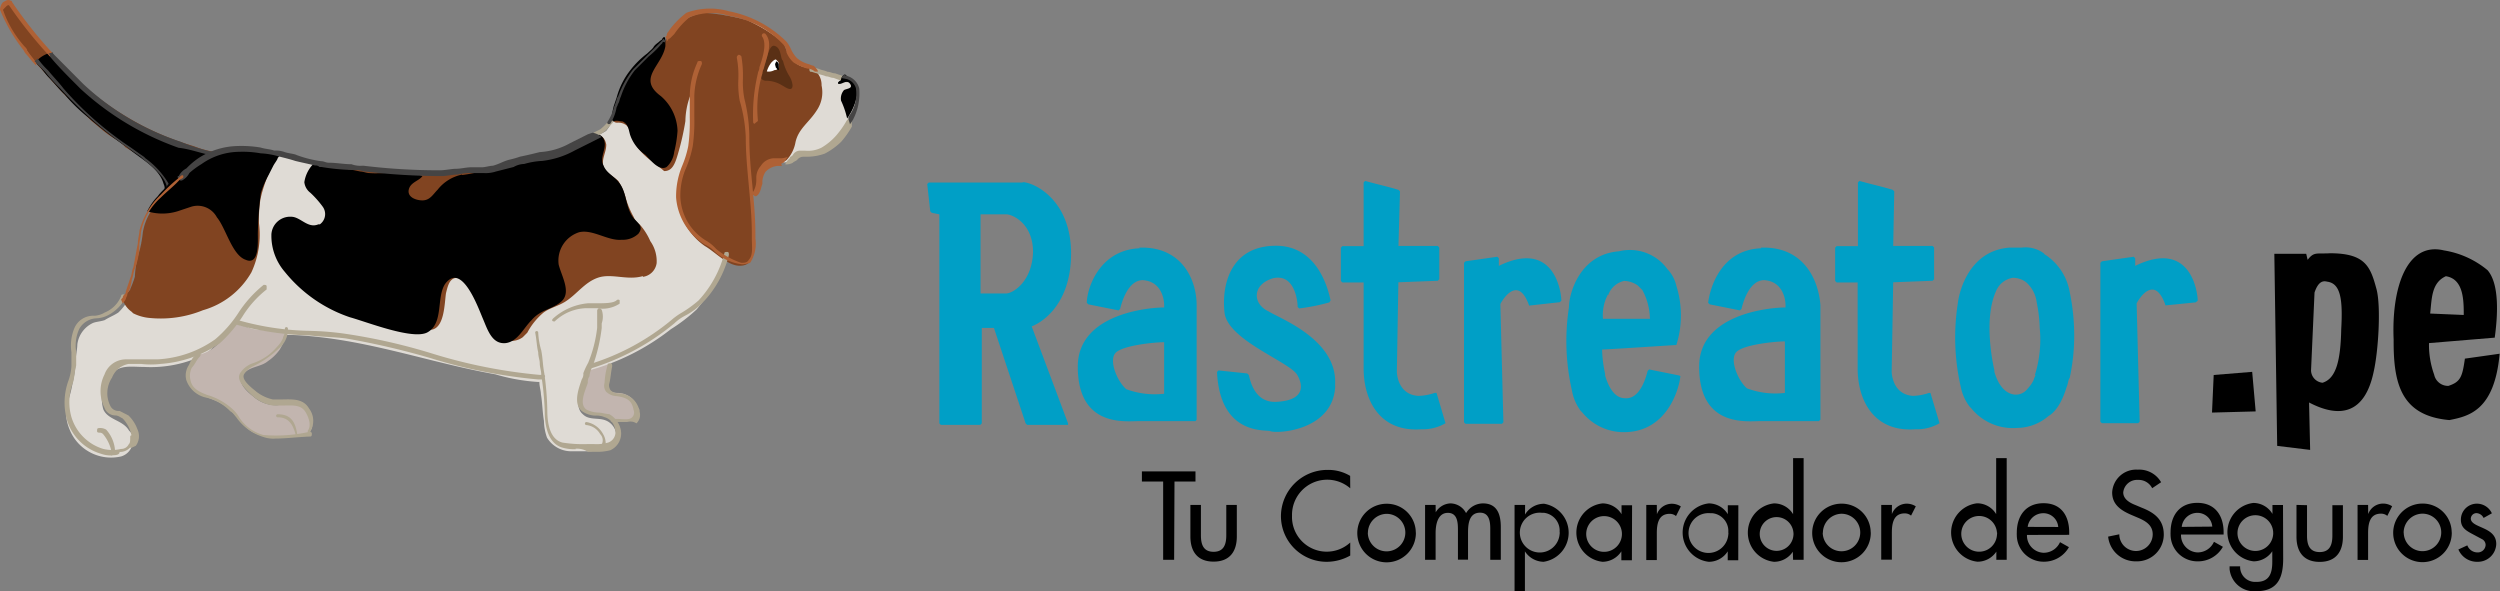 <svg xmlns="http://www.w3.org/2000/svg" viewBox="0 0 279.95 66.21"><rect x="0" y="0" width="279.95" height="66.21" fill="#808080" stroke="none"/><defs><style>.cls-1{fill:#009fc6;}.cls-2{fill:#c2b5af;}.cls-3{fill:#814421;}.cls-4{fill:#af6135;}.cls-5{fill:#454444;}.cls-6{fill:#dfdbd5;}.cls-7{fill:#5a3015;}.cls-8{fill:#fff;}.cls-9{fill:#b0a791;}</style></defs><g id="Layer_2" data-name="Layer 2"><g id="Layer_1-2" data-name="Layer 1"><path class="cls-1" d="M228.92,28.41a3.43,3.43,0,0,0-2.55-.68H225c-4.41.34-5.6,4.75-5.77,6.28a24.83,24.83,0,0,0,.34,9.33,5.35,5.35,0,0,0,1,2.21l.17.17a6,6,0,0,0,5.12,2.2,5.45,5.45,0,0,0,3.56-1.36s1.19-.51,2-3.22c.17-.34.17-.85.34-1a22.29,22.29,0,0,0,.51-4.75,24,24,0,0,0-.51-4.92,6.27,6.27,0,0,0-2.88-4.24Zm-1,13.58c0,.17-.17.34-.17.51a3.61,3.61,0,0,1-.68,1,1.64,1.64,0,0,1-1.53.68c-1.19-.17-1.87-1.36-2.21-2.55v-.17S222,36,223.5,32.64a2.46,2.46,0,0,1,1.87-1.53,2.41,2.41,0,0,1,1.53.51,3.57,3.57,0,0,1,1.17,2.24,16.41,16.41,0,0,1,.34,2.88,13.26,13.26,0,0,1-.54,5.24Zm-78.4,1.19c-.17,5.09-6.62,5.43-7.3,5.09-.51-.17-5.6.51-5.94-6.62l.17-.17,3.22.34.17.17c.17.68.68,3.22,3.22,3,2.72-.17,3.05-1.53,2.21-3s-7.81-3.9-8.15-7,.68-7.47,5.77-7.47c4.92,0,5.94,5.43,6.11,6.11l-.13.23a23.12,23.12,0,0,1-3.39.68l-.17-.17c0-.68-.34-3.73-2.72-3.22-2.38.68-2.38,2.88-.51,3.73,1.31.83,7.79,3.2,7.42,8.29Zm-35-22.74H104l-.17.17.34,3.05.17.17.85.17V47.41l.17.17h4.41l.17-.17V36.72h1.36l3.55,10.69.17.17h4.58v-.17l-4.07-10.86c1.7-.68,4.41-3,4.41-8.15,0-6.1-4.23-8-5.42-8Zm-1.84,12.42H109.8V24h2.88c.68,0,3,1,3,4.24C115.56,31.63,113.36,32.86,112.68,32.86Zm58.55,1.36c-1.19-3.39-2.88-.85-3.22-.17l.34,13.24-.17.17h-4.07l-.17-.17V29.43l.17-.17,3.56-.51.17.17v.85c6.28-3.05,7,3.05,7,3.9l-.17.17Zm17,8-.17-.17-3.39-.68-.17.17c-.17.68-.85,3.22-2.55,3.05-1.19,0-1.87-1.36-2.21-2.55v-.18a14.56,14.56,0,0,1-.34-2.72c.51,0,8.32-.51,8.32-.51a11,11,0,0,0,0-6.62,4,4,0,0,0-1-1.87,5.18,5.18,0,0,0-5.43-2c-4.41.34-5.6,4.75-5.6,6.28a24.83,24.83,0,0,0,.34,9.33A5.35,5.35,0,0,0,177,46l.17.17a6,6,0,0,0,5.09,2.21c4.38-.25,5.73-4.66,5.9-6.19Zm-8.15-9.16a2.44,2.44,0,0,1,1.79-1.6,2.72,2.72,0,0,1,1.53.51l.51.51a7,7,0,0,1,.85,3.22H179.5a4.9,4.9,0,0,1,.55-2.71ZM127.64,27.8c-4.58.17-5.94,4.58-5.94,6.11l.17.17,3.39.68.17-.17c.17-.68.85-3.22,2.55-3.22,2.38.17,2.38,2.72,2.38,2.72v.34c-1.7,0-9.67.68-9.67,6.62,0,6.79,5.26,6.11,6.79,6.11h6.39L134,47V34.18c0-2.89-1.68-6.62-6.43-6.45Zm2.72,16.29a9.14,9.14,0,0,1-4.24-.51c-1-.85-2-3.22-1.19-4.07s4.41-1.19,5.43-1.19ZM197.22,27.8c-4.58.17-5.77,4.58-5.94,6.11l.17.17,3.39.68.17-.17c.17-.68.85-3.22,2.55-3.22,2.38.17,2.38,2.72,2.38,2.72v.34c-1.7,0-9.67.68-9.67,6.62,0,6.79,5.26,6.11,6.79,6.11h6.62l.17-.17V34.18c-.21-2.89-1.91-6.62-6.66-6.45ZM199.87,44a9.14,9.14,0,0,1-4.24-.51c-1-.85-2-3.22-1.19-4.07s4.41-1.19,5.43-1.19Zm-38,3.39a5,5,0,0,1-2.72.68c-4.75.34-6.45-3.39-6.45-6.79V31.63h-2.38l-.17-.17V27.73l.17-.17h2.38V20.43l.17-.17c1.19.34,2.72.68,3.73,1l.17.17-.17,6.11H161l.17.17v3.56l-.17.17-4.41.17-.17,10s0,2.55,2.38,2.72a5.94,5.94,0,0,0,1.87-.34h.19Zm55.32,0a5,5,0,0,1-2.72.68c-4.75.34-6.45-3.39-6.45-6.79V31.63h-2.35l-.17-.17V27.73l.17-.17h2.38V20.43l.17-.17c1.19.34,2.72.68,3.73,1l.17.17L212,27.54h4.41l.17.17v3.56l-.17.17-4.41.17-.17,10s0,2.55,2.38,2.72A5.94,5.94,0,0,0,216,44h.17Zm25.29-13.24c-1.19-3.39-2.88-.85-3.22-.17l.34,13.24-.17.17h-4.06l-.17-.17V29.43l.17-.17,3.56-.51.17.17v.85c6.28-3.05,7,3.05,7,3.9l-.23.19-3.39.34Z"/><path class="cls-2" d="M71.1,45a2.36,2.36,0,0,0-1.87-1c-.85,0-1.36-.34-1.19-1.36a19.39,19.39,0,0,1,.51-2.38,1.32,1.32,0,0,0-.85.34,8.08,8.08,0,0,1-1.53.51c-.17.34-.17.51-.34.85-.34,1-1.53,3-.34,4.07.68.51,1.87.34,2.55.68.34.17.51.34.85.51h1.19a1.44,1.44,0,0,0,1-.51.92.92,0,0,0,.51-.85A3.48,3.48,0,0,1,71.1,45Z"/><path class="cls-3" d="M18.87,20.94l.51-.51a12.91,12.91,0,0,1,2.88-2.38l2-1a10.8,10.8,0,0,1-2.55-.68,32.12,32.12,0,0,1-5.6-2.21A34.42,34.42,0,0,1,5.77,6C4.41,4.65,3.39,3,2,1.43L1.7,1.09A.63.63,0,0,1,1.53.58C1.36.41,1,.58.68.58,0,.92.51,1.77.68,2.28a12.27,12.27,0,0,0,1.19,2c.51.68,1,1.19,1.36,1.7A9.24,9.24,0,0,0,4.42,7.51c.68.68,1.19,1.36,2,2.21a25.61,25.61,0,0,0,2.21,2.21l1.53,1.53,1.19,1a10.58,10.58,0,0,0,1.7,1.19,4.51,4.51,0,0,1,1,.85C15.78,17.55,18.66,18.86,18.87,20.94Z"/><path d="M18.32,20.6a1.1,1.1,0,0,1,0,1l1-1a12.91,12.91,0,0,1,2.88-2.38,6.5,6.5,0,0,1,2.21-1h-.17c-.51-.17-1-.17-1.53-.34a33.67,33.67,0,0,1-5.77-2,13.83,13.83,0,0,1-2.72-1.36,31.72,31.72,0,0,1-7.3-6.11,3.49,3.49,0,0,1-.68-.85c-.17-.17-.34-.68-.51-.68a3.48,3.48,0,0,0-1.7,1c0,.17.17.34.34.51.34.34.68.85,1,1.19.68.68,1.19,1.36,1.87,2a18.18,18.18,0,0,0,2.63,2.56,43.75,43.75,0,0,0,4.41,3.39C15.61,17.72,17.82,18.74,18.32,20.6Z"/><path class="cls-4" d="M4.07,7.37c-.51-.51-.85-1-1.19-1.36-.17-.17-.17-.34-.34-.51A18.8,18.8,0,0,1,0,1.09,1.34,1.34,0,0,1,.34.24C.68.07.85-.1,1.19.07a.18.18,0,0,1,.17.17h0A48.14,48.14,0,0,0,5.94,6v.34H5.6A48.22,48.22,0,0,1,1,.58C.84.58.84.58.67.75l-.34.34A12.18,12.18,0,0,0,2.71,5.16c.17.17.34.34.34.51.34.51.68.85,1,1.36v.34Z"/><path class="cls-5" d="M19,20.77a9.46,9.46,0,0,0-2.72-3.05l-.17-.17c-.51-.34-1.19-.85-1.7-1.19a37.35,37.35,0,0,1-7.3-6.45c-.51-.68-1.19-1.36-1.7-2A9.06,9.06,0,0,1,4.22,6.55l-.35.31L5.06,8.05a17.7,17.7,0,0,0,1.7,1.87,44.32,44.32,0,0,0,7.3,6.45c.51.34,1.19.85,1.7,1.19l.17.17c1,.85,2.38,1.87,2.72,3.05C18.66,21.28,18.87,20.94,19,20.77Zm4.75-3.39a2.16,2.16,0,0,1,1-.17,23.41,23.41,0,0,1-4.56-1.35A29.41,29.41,0,0,1,9.33,9.41L5.94,6V5.86L5.43,6l.17.17v.17C6.6,7.56,8,8.92,9,9.93a31.89,31.89,0,0,0,11,6.62C21.38,16.7,22.57,17.21,23.75,17.38Z"/><path class="cls-6" d="M95.71,9.57A4,4,0,0,0,93,8.38a7,7,0,0,1-1.7-.68,9.44,9.44,0,0,1-2-.68c-1.19-.68-1.36-1.87-2.21-2.72a7.57,7.57,0,0,0-3.56-2,14.38,14.38,0,0,0-4.65-.7,6.08,6.08,0,0,0-3.56,1.87,18.27,18.27,0,0,1-1.7,2.21c-.51.68-1.36,1-1.87,1.7l-.85,1.36a34.92,34.92,0,0,0-2.21,4.41,4.42,4.42,0,0,1-.81,1.51,5.82,5.82,0,0,1-1.53.68,42.87,42.87,0,0,0-4.75,2.72c-2.88,1.53-7.3,1-10.52,1.36a92.4,92.4,0,0,1-11.88-.34c-.68-.17-1.36-.17-2-.34s-1.36-.17-2.21-.34a21.75,21.75,0,0,1-3-1,12.82,12.82,0,0,0-2.55-.17c-1,0-1.87-.34-2.72-.34a10.14,10.14,0,0,0-3.22,1A13,13,0,0,0,18,22.47a14.25,14.25,0,0,0-2.38,6.28A20,20,0,0,1,15,31.8,6,6,0,0,1,13.25,35c-.51.34-1,.51-1.53.85-.51.17-1,.17-1.36.34a3.07,3.07,0,0,0-1.7,2.38c0,.51-.17,1.19-.17,1.7a13,13,0,0,1-.35,2.57,14.11,14.11,0,0,1-.68,2.55,4.87,4.87,0,0,0,.34,2.72,5,5,0,0,0,5.77,3,1.82,1.82,0,0,0,1.22-2.28l0-.1c0-.17-.17-.34-.34-.51-.68-1.19-2.38-1.19-2.88-2.38a4.38,4.38,0,0,1,.51-3.56c1.19-1.53,2.38-1.19,4.07-1.19a13.58,13.58,0,0,0,6.75-1.38c1.19-.68,2.38-3.05,3.73-3.22a2.93,2.93,0,0,1,1.7.51,18.15,18.15,0,0,0,4.41.51c8,.34,15.1,3.05,22.74,4.41a21.34,21.34,0,0,0,4.75.85h.17c0,.51.17,1,.17,1.36.17,1,.17,2,.34,3a5.94,5.94,0,0,0,.34,1.87,3.16,3.16,0,0,0,2.55,1.53h1.7a7.8,7.8,0,0,0,1.87-.17,1.54,1.54,0,0,0,1.36-.68A1.43,1.43,0,0,0,69,48.61a1.88,1.88,0,0,0-1.17-1.53c-.85-.34-1.87,0-2.55-.68-1.19-1,0-3,.34-4.07.17-.34.17-.51.34-.85a25.86,25.86,0,0,0,9.17-4.62,18.66,18.66,0,0,0,2.88-2.21,15.74,15.74,0,0,0,3.39-7,15.79,15.79,0,0,1,1.7-4.75c.34-.34.85-.68,1-1,.51-.85,0-1.7.51-2.55a2.87,2.87,0,0,1,1.7-1c.51,0,1.19-.17,1.7-.17.51-.17.85-.68,1.36-.85a6.51,6.51,0,0,1,1.87,0,2.72,2.72,0,0,0,1.87-.85,2.93,2.93,0,0,0,.68-.85c.17-.34.51-.68.85-1.19s.51-1,.85-1.53c.51-1.53.68-2.72.17-3.39Z"/><path class="cls-3" d="M92,9.57A2.13,2.13,0,0,0,91,7.7c-.34,0-.51-.17-.85-.17a2.46,2.46,0,0,1-1.53-1,5.43,5.43,0,0,1-.85-1.7,16.88,16.88,0,0,0-4.07-2.55,22.73,22.73,0,0,0-4.92-.85,6,6,0,0,0-3.22,1.7c-.68.68-1,1.53-1.7,2.21a26.07,26.07,0,0,0-2.21,2,20.49,20.49,0,0,0-1.53,2.55,23.8,23.8,0,0,0-1.36,3c-.17.34-.17.85.34.85a1.48,1.48,0,0,1,.85.17c.68.34.51,1,.85,1.53a6.15,6.15,0,0,0,2.38,2.72c.34.34.85.68,1.19,1,.85,0,1.19-.68,1.53-1.87a29.62,29.62,0,0,0,.85-3.73,8.47,8.47,0,0,1,.85-3.56c.34.17.17,1.36.17,1.7,0,1-.17,2-.17,3.05a9.89,9.89,0,0,1-1,4.41,5.06,5.06,0,0,0-.34,1.53c.34.17.68.51,1,.68a53.79,53.79,0,0,0,5.6,2.88A16.45,16.45,0,0,1,84.17,22a.86.86,0,0,0,.34-.68,5.07,5.07,0,0,0,.51-1.7,1.44,1.44,0,0,1,1.19-1.36c.68-.17,1.19.17,1.87-.34a3.89,3.89,0,0,0,1-2c.34-1.53,1.53-2.21,2.38-3.56A3.6,3.6,0,0,0,92,9.57ZM72,31a1.8,1.8,0,0,0,1.53-1.53A3.88,3.88,0,0,0,72.82,27a7.07,7.07,0,0,0-1.19-1.87,1.73,1.73,0,0,1-.68-.85,10.36,10.36,0,0,1-.85-2,7.35,7.35,0,0,0-.85-2c-.51-.51-1.53-1-1.7-1.7-.17-.85.34-1.53.34-2.38-.34-1.87-2.21-.85-3.22-.17a12.87,12.87,0,0,1-5.45,1.79c-1.7.17-3.22,1-4.75,1.19a50.36,50.36,0,0,1-12.39,0c-1.21-.19-2.37-.19-3.56-.31S35,18.23,35,19.93c0,1.19,1,1.87,1.53,2.72a2,2,0,0,1,.17,1.7c-.34.68-1,1.19-1.36,1.87a8.2,8.2,0,0,0-.68,1.87,3.92,3.92,0,0,0,1.19,3.73,23.38,23.38,0,0,0,7.81,4.24,11.34,11.34,0,0,0,4.75.85c1.36-.34,1.36-2.88,1.53-4.07.17-.68.34-1.53,1-1.7a1.68,1.68,0,0,1,2,1.19c1,1.7,1.53,3.56,2.72,5.09a2.11,2.11,0,0,0,2.88.34l.51-.51A7.5,7.5,0,0,1,60.87,35c.68-.51,1.53-.68,2.38-1.19,1.36-.85,2.21-2.21,3.73-2.72s3.27.34,5-.17ZM31.05,17.55a11.87,11.87,0,0,0-4.24-.85,7.88,7.88,0,0,0-2.88.51,12.4,12.4,0,0,0-4.58,3.73,29.23,29.23,0,0,0-2.21,2.38A6.34,6.34,0,0,0,16,26a13.88,13.88,0,0,1-.51,2.55A11.29,11.29,0,0,0,15.1,31a11.14,11.14,0,0,1-.51,1.36c0,.17-.17.17-.17.34h-.17l-.51.85a2.68,2.68,0,0,0,1,1.36l.17.17a5.07,5.07,0,0,0,1.7.51,12.5,12.5,0,0,0,6.11-.85,9.14,9.14,0,0,0,5.43-4.24A10,10,0,0,0,29,25a14.57,14.57,0,0,1,.17-2.72A16.37,16.37,0,0,1,31.05,17.55Z"/><path class="cls-3" d="M82.64,6.52A44.43,44.43,0,0,1,83,11.27a16.85,16.85,0,0,1,.51,4.24c.17,3.56.68,7.13.85,10.86,0,1.36.34,3.39-1.53,3.39-1.36,0-2.72-1.53-3.9-2.21a7.06,7.06,0,0,1-3-5.08c-.17-2,1.19-3.73,1.36-5.77.34-1.87,0-3.73.17-5.6a9.24,9.24,0,0,1,.85-3.73"/><path d="M22.74,17.55a11.28,11.28,0,0,0-3.87,3.05c-.34.51-.85.85-1.19,1.36a6.13,6.13,0,0,0-1.19,1.7,5.76,5.76,0,0,0,3.39,0l1.53-.51a2.44,2.44,0,0,1,2.88,1.19c1,1.19,1.7,4.24,3.22,4.75,1.53.68,1.36-2,1.36-2.88a41.32,41.32,0,0,1,.34-4.58,10.64,10.64,0,0,1,.85-2l.51-1c.17-.34.34-.51.51-.85,0-.17.34-.34.34-.51s-.34-.17-.51-.17a13.79,13.79,0,0,0-6.48-.24c-.51.17-1.19.34-1.7.51C22.87,17.55,22.74,17.55,22.74,17.55Zm29,2A4.69,4.69,0,0,0,49,21.25c-.51.51-.85,1.19-1.7,1.19-.68,0-1.7-.34-1.53-1.19s1.19-1,1.53-1.53c-1.7-.85-4.07-.17-5.94-.34-.34,0-.68-.17-1-.17-1.53-.34-3.05-.51-4.58-.85a.75.75,0,0,0-.85.17,3.73,3.73,0,0,0-.85,1.87,1.72,1.72,0,0,0,.68,1.19,11,11,0,0,1,1.36,1.53,1.41,1.41,0,0,1-.3,2l0,0h-.17c-1.19.51-2-.85-3.05-.85a2.1,2.1,0,0,0-2.21,2h0v.17a6.18,6.18,0,0,0,1.5,4,15.89,15.89,0,0,0,7.3,5.09c1.87.51,7,2.55,8.65,1.7,1.87-1,1-3.9,2-5.43,1.87-2.55,3.73,2.72,4.24,3.9s1,2.88,2.55,2.72c1.36-.17,2-1.7,2.88-2.55,1-1.19,2.21-1.19,3.22-2,1.36-1,.17-2.88-.17-4.24A3.33,3.33,0,0,1,64.87,26c1.53-.34,3.22,1,4.75.85a2.54,2.54,0,0,0,1.87-.68c.51-.68.17-1-.34-1.53-1.19-1.19-.85-3.05-1.87-4.24-.51-.68-1.36-1-1.7-1.87-.51-1,.51-2,0-3a.92.92,0,0,0-.85-.51c-.34-.17-.68.17-.85.34a1.32,1.32,0,0,1-.85.34c-.51.17-1,.68-1.53.85-.17.17-.34.17-.51.34a6.89,6.89,0,0,1-3.22.68c-2,.17-3.73,1.53-5.6,1.53a15.29,15.29,0,0,1-2.42.5ZM74,10.76c-2.72-2,.17-3.39.51-5.6V4.65c0-.17,0-.51-.17-.51l-.17.17c0,.17-.17.17-.34.34s-.51.34-.68.68L73,5.5,72.46,6a9.93,9.93,0,0,0-1.87,1.85,8.51,8.51,0,0,0-1.53,3.05l-.34,1a8,8,0,0,0-.17.85c0,.34-.17.51-.34.85h.51c.34-.17.68,0,1,0,.68.34.68,1,.85,1.53a4.39,4.39,0,0,0,1.7,2.21c.51.51,1.53,1.87,2.38,1.36A2.73,2.73,0,0,0,75.5,17a13.37,13.37,0,0,0,.37-2.35A5.35,5.35,0,0,0,74,10.76Z"/><path class="cls-7" d="M87.73,7a.61.61,0,0,0-.17-.34c-.17-.51-.17-1.36-.85-1.53s-1,2.21-1.19,2.55c-.17.51-.68,1.19.17,1.36a3.42,3.42,0,0,1,1.87.51c.34.17,1.19.85,1.19,0a2.38,2.38,0,0,0-.34-1A5.8,5.8,0,0,1,87.73,7Z"/><path class="cls-8" d="M85.87,8a3,3,0,0,1,.51-1c.17-.17.34-.34.51-.34.17.17.34.34.34.51s0,.68-.51.68A1.27,1.27,0,0,1,85.87,8Z"/><path d="M86.87,7.54c0-.17-.17-.34,0-.51,0-.34.34,0,.34.17v.66C87.05,7.86,87.05,7.71,86.87,7.54Z"/><path class="cls-9" d="M95.2,13.47,95,13.3l-.17.17a10.15,10.15,0,0,1-1.19,1.7A6.79,6.79,0,0,1,92,16.53a3.37,3.37,0,0,1-1.87.34h-.51a.92.92,0,0,0-.85.51c-.17.17-.34.17-.34.34a2.29,2.29,0,0,0-.51.68,1.48,1.48,0,0,0,.85-.17c.17-.17.34-.17.51-.34a.86.86,0,0,1,.68-.34h.51a5.94,5.94,0,0,0,1.87-.34,7.56,7.56,0,0,0,1.87-1.35,10.15,10.15,0,0,0,1.19-1.7C95.37,13.64,95.37,13.47,95.2,13.47Zm-.33-4.24a13.72,13.72,0,0,1-1.53-.51c-.34,0-.51-.17-.85-.17-.34-.17-.68-.17-1-.34-.17,0-.51-.17-.68-.17s-.17-.17-.17-.34.17-.17.34-.17l.68.17c.34.17.68.17,1,.34.34,0,.51.17.85.17L95,8.72c.17,0,.17.17.17.34A.61.61,0,0,0,94.87,9.23Z"/><path class="cls-2" d="M27.15,42c-.68.85.68,2,1.19,2.38a3.84,3.84,0,0,0,2.72,1c1.19-.17,2.55-.34,3.39.68a2.86,2.86,0,0,1,.51,1.7,1,1,0,0,1-1,.85l-2,.34a6.5,6.5,0,0,1-3.56-.51c-1.36-.68-2-2.38-3.56-3.22-1.36-.85-3.9-1-3.9-3.22a2.72,2.72,0,0,1,.85-1.87c.17-.17.17-.34.34-.34a.64.64,0,0,1,.51-.17,4.32,4.32,0,0,0,2-1.36,21.63,21.63,0,0,1,1.7-2l1.19.34a5.06,5.06,0,0,0,1.53.34l1.81.14c.34,0,.68.17,1,.17,0,0-.17.85-.17,1,0,.34-.17.51-.34.85A5.17,5.17,0,0,1,30,40.44C29.18,41.14,27.87,41,27.15,42Z"/><path class="cls-9" d="M69.87,47.25H68.56a.18.18,0,0,1-.17-.17l.17-.17h.51c.68,0,1.36.17,1.7-.17a.75.75,0,0,0,.17-.85c-.17-1-.68-1.36-1.87-1.53a1.8,1.8,0,0,1-1.2-.5,1.12,1.12,0,0,1-.17-1,8.46,8.46,0,0,1,.34-2c0-.17.17-.17.34-.17s.17.17.17.34c-.17.85-.17,1.36-.34,2a1,1,0,0,0,.17.68,1.32,1.32,0,0,0,.85.34,2.4,2.4,0,0,1,2.38,2,1.32,1.32,0,0,1-.34,1.36C70.76,47.08,70.42,47.25,69.87,47.25ZM66.18,15.51c-.17,0-.17,0-.17-.17s0-.17.17-.34a.61.61,0,0,0,.34-.17l.68-.34a5.91,5.91,0,0,0,1-1c0-.17.17-.17.34,0,.17,0,.17.17,0,.34-.34.34-.68.85-1,1a1.32,1.32,0,0,1-.85.34C66.69,15.51,66.52,15.51,66.18,15.51ZM66,41.3c-.17,0-.17,0-.17-.17s0-.17.17-.34a26.52,26.52,0,0,0,9.16-4.93A7.59,7.59,0,0,1,76.36,35a13.13,13.13,0,0,0,1.87-1.36,12.31,12.31,0,0,0,2.88-5.26c0-.17.17-.17.34-.17s.17.17.17.34A11.63,11.63,0,0,1,78.57,34a7.35,7.35,0,0,1-1.87,1.36,5.05,5.05,0,0,0-1.19.85A27.11,27.11,0,0,1,66,41.31Z"/><path class="cls-9" d="M64.48,50.3A4.65,4.65,0,0,1,63,50.13c-1.87-.51-2-3.05-2-4.07A32.69,32.69,0,0,0,60.61,42c0-.51-.17-.85-.17-1.36,0-.34-.17-.68-.17-1.19-.17-.68-.17-1.36-.34-2.21a.17.17,0,0,1,.34,0,8.46,8.46,0,0,0,.34,2c.17.85.17,1.7.34,2.55A33.35,33.35,0,0,1,61.29,46c0,1.53.34,3.22,1.7,3.56a14.57,14.57,0,0,0,2.72.17h.85a4.65,4.65,0,0,0,1.53-.17,1.21,1.21,0,0,0,.78-1.49,1.64,1.64,0,0,0-1.19-1.36,2.16,2.16,0,0,0-1-.17,2.72,2.72,0,0,1-1.53-.51c-1-.85-.34-2.55,0-3.56a1,1,0,0,0,.17-.68,8.44,8.44,0,0,1,.55-1.18,14.63,14.63,0,0,0,1-3.9V34.86c0-.17,0-.17.17-.34.17,0,.17,0,.34.17a2.36,2.36,0,0,1,0,1.53v.51a19.24,19.24,0,0,1-1,4.24A3.13,3.13,0,0,0,66,42.16a1,1,0,0,0-.17.7c-.34,1-1,2.38-.17,3a3.22,3.22,0,0,0,1.36.34c.34,0,.85.17,1.19.17a2.61,2.61,0,0,1,1.32,1.84,2.06,2.06,0,0,1-1.19,2.21,5.75,5.75,0,0,1-1.7.17h-.81a2.26,2.26,0,0,0-1.39-.34Z"/><path class="cls-4" d="M83.15,29.6a5.25,5.25,0,0,1-3.22-1.53,3.61,3.61,0,0,0-1-.68,6.8,6.8,0,0,1-3.22-5.26,8.88,8.88,0,0,1,.68-3.56,11.3,11.3,0,0,0,.68-2.21,20.38,20.38,0,0,0,.17-3.22V10.76A9.24,9.24,0,0,1,78.09,7c0-.17.17-.17.34-.17s.17.17.17.34a9.16,9.16,0,0,0-.85,3.56v2.38a20.38,20.38,0,0,1-.17,3.22,12.3,12.3,0,0,1-.71,2.38,7.6,7.6,0,0,0-.68,3.39,6,6,0,0,0,3,4.92,4.51,4.51,0,0,1,1,.85A8.71,8.71,0,0,0,83,29.43c.34,0,.68,0,.85-.34.51-.51.34-1.53.34-2.38V26.2c0-1.87-.17-3.56-.34-5.43s-.34-3.56-.34-5.43a17,17,0,0,0-.68-4.07,10.81,10.81,0,0,1-.15-2.41,10.52,10.52,0,0,0-.17-2.38c0-.17,0-.17.17-.34.17,0,.17,0,.34.17a12.82,12.82,0,0,1,.17,2.55,9.65,9.65,0,0,0,.17,2.21,18.11,18.11,0,0,1,.55,4.27c0,1.87.17,3.73.34,5.43.17,1.87.34,3.56.34,5.43v.51A3.92,3.92,0,0,1,84,29.43a3.42,3.42,0,0,1-.89.17Z"/><path class="cls-9" d="M67.54,50.13c-.17,0-.34-.17-.17-.34a1,1,0,0,0-.17-1.19,2,2,0,0,0-1.53-1,.17.17,0,0,1,0-.34,2.62,2.62,0,0,1,1.87,1.36,2,2,0,0,1,.17,1.7C67.71,50.13,67.71,50.13,67.54,50.13ZM62.11,36c-.34,0-.34-.17-.17-.34a6.75,6.75,0,0,1,3.9-1.7h1c.85,0,1.87,0,2.21-.34a.25.25,0,0,1,.34,0h0V34a3.48,3.48,0,0,1-2.55.51h-1A5.28,5.28,0,0,0,62.11,36ZM34.62,48.6a.51.51,0,0,1-.17-.34c.51-.68,0-1.7-.17-2-.51-1-1.53-.85-2.55-.85H30.54a4.53,4.53,0,0,1-2.38-1.19c-.68-.68-1.87-1.7-1.19-2.55a2.68,2.68,0,0,1,1.36-1,6,6,0,0,0,2.72-1.87,2.81,2.81,0,0,0,.85-2,.17.17,0,1,1,.34,0,2.73,2.73,0,0,1-1,2.21,11.26,11.26,0,0,1-2.88,2,2.49,2.49,0,0,0-1,.85c-.34.51.34,1.19,1.19,1.87a4.56,4.56,0,0,0,2,1h1c1,0,2.38-.17,3.05,1a2.3,2.3,0,0,1,.17,2.55C34.79,48.6,34.79,48.6,34.62,48.6Z"/><path class="cls-9" d="M30.87,49.11a3.31,3.31,0,0,1-1.36-.17,5.71,5.71,0,0,1-3.05-2.21c-.17-.17-.34-.51-.68-.68a5.37,5.37,0,0,0-2.72-1.53,3,3,0,0,1-2.21-2,2.1,2.1,0,0,1,.34-1.7A3,3,0,0,1,22,39.63c0-.17.17-.17.34,0,.17,0,.17.17,0,.34-.34.34-.51.85-.85,1.19a2,2,0,0,0-.17,1.36c.17,1,1,1.36,1.87,1.7a7.17,7.17,0,0,1,2.9,1.64,3.69,3.69,0,0,1,.68.85,4.69,4.69,0,0,0,2.72,2,17.08,17.08,0,0,0,5.09-.34c.17,0,.34,0,.34.17s0,.34-.17.34C33.26,48.94,32.07,49.11,30.87,49.11ZM12.55,51c-.17,0-.17-.17,0,0a4.44,4.44,0,0,0-1-2.38.51.51,0,0,0-.34-.17c-.17,0-.34,0-.34-.17s0-.34.17-.34a1.33,1.33,0,0,1,.85.17,3.89,3.89,0,0,1,1,2.72A.61.61,0,0,0,12.55,51Z"/><path class="cls-9" d="M33.26,48.77c-.17,0-.17,0-.17-.17-.34-1.19-.85-1.87-2-1.87a.17.17,0,0,1,0-.34c1.36,0,2,.68,2.21,2.38C33.43,48.6,33.43,48.77,33.26,48.77ZM12.56,51a3.21,3.21,0,0,1-1.19-.17,5.63,5.63,0,0,1-3.9-3.9,7.22,7.22,0,0,1,.17-4.24A5.84,5.84,0,0,0,8,41V39.44a5.07,5.07,0,0,1,.34-2.72,2.28,2.28,0,0,1,2.21-1.36A2.48,2.48,0,0,0,11.72,35a3.35,3.35,0,0,0,1.85-1.86c0-.17.17-.17.34-.17s.17.17.17.34a4.71,4.71,0,0,1-2,2,3.22,3.22,0,0,1-1.36.34,2.31,2.31,0,0,0-1.85,1.19,4.48,4.48,0,0,0-.34,2.55v1.53c-.17.68-.17,1.19-.34,1.87A6.13,6.13,0,0,0,8,46.71a5.34,5.34,0,0,0,3.56,3.56,4.23,4.23,0,0,0,2,0,.92.92,0,0,0,.85-.51c.17-.17.17-.34.17-.85a.17.17,0,0,1,.34,0h0a1.6,1.6,0,0,1-.34,1.19,1.54,1.54,0,0,1-1.19.51c0,.37-.54.37-.86.37Z"/><path class="cls-9" d="M14.76,50.13h-.17c-.17,0-.17-.17,0-.34.34-.34.17-1,0-1.53a3.88,3.88,0,0,0-.85-1.4c-.34-.17-.51-.34-.85-.34a1.29,1.29,0,0,1-1.19-.85,4.15,4.15,0,0,1,0-3.73,2.55,2.55,0,0,1,2.38-1.7h3.56A12.25,12.25,0,0,0,24.09,38a13.48,13.48,0,0,0,2.55-2.88,13.39,13.39,0,0,1,2.88-3.22c.17,0,.34,0,.34.17v.34a11.65,11.65,0,0,0-2.72,3.05,15.19,15.19,0,0,1-2.55,3A13.4,13.4,0,0,1,18,40.75a9.08,9.08,0,0,1-2.21,0H14.42a2.46,2.46,0,0,0-1.87,1.53,3.15,3.15,0,0,0-.17,3.22,1,1,0,0,0,1,.51l1,.51a4,4,0,0,1,1,1.53,1.82,1.82,0,0,1-.17,1.87Z"/><path class="cls-9" d="M60.75,42.49h-.51a58.5,58.5,0,0,1-12-2.38,85.54,85.54,0,0,0-9.5-2.21c-1.36-.17-2.72-.17-4.07-.34a33.51,33.51,0,0,1-8.15-1.19c-.17,0-.17-.17-.17-.34s.17-.17.34-.17a31.34,31.34,0,0,0,8,1.19,32.69,32.69,0,0,1,4.07.34,65.4,65.4,0,0,1,9.67,2.21,58.5,58.5,0,0,0,12,2.38h.44a.18.18,0,0,1,.17.17C60.87,42.32,60.87,42.49,60.75,42.49Z"/><path d="M95.2,8.72a.61.61,0,0,1-.34-.17l-.17-.17c-.17-.17-.51.34-.51.51a.18.18,0,0,1-.17.17l-.17.17c0,.17,0,.17.17.17.34,0,.85-.51,1.19,0s-.34.51-.68.68a1.43,1.43,0,0,0-.34,1.19,9.44,9.44,0,0,1,.68,2,6.74,6.74,0,0,0,1.19-3c.17-.48-.18-1-.85-1.5Z"/><path class="cls-4" d="M84.51,13.86a.18.18,0,0,1-.17-.17,19.81,19.81,0,0,1,.53-5.48c0-.17.17-.34.17-.68.34-1,.85-2.55.34-3.39a.24.24,0,0,1,.34-.34h0c.85,1,.17,2.55-.17,3.73,0,.17-.17.34-.17.68a13.55,13.55,0,0,0-.51,5.26C84.87,13.64,84.68,13.64,84.51,13.86Z"/><path class="cls-5" d="M96.22,9.91A1.94,1.94,0,0,0,95,8.55l-.51-.17c-.17.17-.17.34-.34.34l.69.14a1.52,1.52,0,0,1,1,1A4.24,4.24,0,0,1,95,13.08v.17c0,.17.17.51.17.68l.34-.51A6.38,6.38,0,0,0,96.22,9.91Z"/><path class="cls-4" d="M87.73,18.23c.17-.17.34-.51.51-.68a2.14,2.14,0,0,1-1,.17h-.51a1.8,1.8,0,0,0-1.53.85,2,2,0,0,0-.51,1.36v.34a2.48,2.48,0,0,1-.34,1.19c-.17,0-.17.17,0,.34l.17.17h.17c.51-.34.51-1,.68-1.36v-.35a2.38,2.38,0,0,1,.34-1,2.1,2.1,0,0,1,1.36-.68h.51C87.39,18.4,87.56,18.23,87.73,18.23Zm3.4-10.86a1.8,1.8,0,0,1-.51-.17,3.36,3.36,0,0,1-1.36-.68,3.61,3.61,0,0,1-.68-1,3.69,3.69,0,0,0-.51-.85,12.51,12.51,0,0,0-6.45-3.41,7.64,7.64,0,0,0-4.75.17A9.74,9.74,0,0,0,75,3.3c-.17.34-.34.34-.34.68l-.17.17a.64.64,0,0,1,.17.51c.17-.17.17-.34.34-.34l.51-.51a8.89,8.89,0,0,1,1.7-1.87,6.49,6.49,0,0,1,4.41-.17A10.8,10.8,0,0,1,87.73,5a1.34,1.34,0,0,1,.34.85A3,3,0,0,0,88.87,7a5.82,5.82,0,0,0,1.53.68,1.32,1.32,0,0,1,.85.34h.34C91.63,7.86,91.13,7.37,91.13,7.37Z"/><path class="cls-5" d="M74.49,4.86c0-.34,0-.34-.17-.51L74,4.69,72.45,6.22,70.92,7.75a10.88,10.88,0,0,0-1.7,3.05c-.17.17-.17.51-.34.85,0,.17-.17.34-.17.51A5.82,5.82,0,0,1,68,13.69c0,.34.34.17.34.17a5,5,0,0,0,.68-1.7c0-.17.17-.34.17-.51.17-.17.17-.51.34-.85A9.62,9.62,0,0,1,71.1,7.86l1.53-1.53A10.28,10.28,0,0,0,74,5l.17-.17C74.16,4.65,74.49,4.65,74.49,4.86Zm-8.14,10-.51.17-2,1a7.8,7.8,0,0,1-3.39,1c-.68.17-1.36.34-2.21.51a10.06,10.06,0,0,1-1.19.34c-.68.17-1.19.51-1.87.68-.34,0-.85.17-1.19.17H52.77c-.51,0-1.19.17-1.7.17s-1.19.17-1.87.17a70.7,70.7,0,0,1-8.48-.51h-.17a2.85,2.85,0,0,1-1.19-.17c-.85,0-1.7-.17-2.55-.17-.34,0-.51-.17-.85-.17a12.75,12.75,0,0,1-2.72-.68c-.34-.17-.85-.17-1.36-.34a2.9,2.9,0,0,0-1.17-.17c-.51-.17-1-.17-1.53-.34a12.82,12.82,0,0,0-2.55-.17,8.33,8.33,0,0,0-4.41,1.36,8.73,8.73,0,0,0-1.35,1.15,2,2,0,0,0-.85.85c-.17,0-.17.17,0,.34l.17.17h.17a2,2,0,0,0,.85-.85,9.52,9.52,0,0,1,1.36-1A7.4,7.4,0,0,1,26.81,17a11.18,11.18,0,0,1,2.38.17,8.46,8.46,0,0,1,2,.34c.68.17,1.36.34,1.87.51.68.17,1.53.34,2.21.51a.64.64,0,0,1,.51.17H36a25.08,25.08,0,0,0,3.56.34,2.85,2.85,0,0,1,1.19.17h.17a75.09,75.09,0,0,0,8.48.51c.68,0,1.19-.17,1.87-.17a5.75,5.75,0,0,1,1.7-.17h1.19a3.69,3.69,0,0,0,1.36-.17l2-.51a2.48,2.48,0,0,1,1.19-.34,8.46,8.46,0,0,1,2-.34,9.83,9.83,0,0,0,3.65-1.17l2-1,1-.51A2,2,0,0,0,66.35,14.86Z"/><path class="cls-4" d="M20.53,19.75c0-.17-.17-.17-.34,0l-.17.17a19.67,19.67,0,0,0-2,1.87,8.33,8.33,0,0,0-2.41,4.07c0,.34-.17.85-.17,1.36-.17.85-.34,1.87-.51,2.72-.17.34-.17.85-.34,1.19l-.51,1.53c0,.17,0,.17-.17.34a.51.51,0,0,0-.17.34l-.17.17c0,.17.17.34.17.51l.34-.51c0-.17.17-.34.17-.51a.61.61,0,0,1,.17-.34,5.32,5.32,0,0,0,.34-1.36c.17-.34.17-.85.34-1.19a7.67,7.67,0,0,0,.51-2.72c0-.34.17-.85.17-1.36A7,7,0,0,1,18,22.13c.68-.68,1.36-1.19,2-1.87l.17-.17C20.53,19.92,20.53,19.92,20.53,19.75Z"/><path d="M131.48,62.69h-1.23V53.92h-2.38V52.79h6v1.13h-2.35Zm3-6.15v3.4c0,1,.25,1.85,1.42,1.85s1.42-.87,1.42-1.85v-3.4h1.18v3.53c0,1.68-.79,2.82-2.6,2.82s-2.6-1.14-2.6-2.82V56.54Zm16.72-1.86a3.94,3.94,0,0,0-6.52,3.07,3.89,3.89,0,0,0,6.52,3v1.46a5.38,5.38,0,0,1-2.6.7,5.12,5.12,0,0,1-5.16-5.08v0a5.2,5.2,0,0,1,5.19-5.21h.07a4.73,4.73,0,0,1,2.49.67Zm7.35,5a3.28,3.28,0,1,1-3.29-3.27h0a3.24,3.24,0,0,1,3.28,3.18Zm-5.38,0a2.1,2.1,0,1,0,2.1-2.14A2.13,2.13,0,0,0,153.18,59.63Zm7.6-2.31a2,2,0,0,1,1.63-1,2,2,0,0,1,1.77,1.09,2.23,2.23,0,0,1,1.89-1.09c1.61,0,2,1.26,2,2.65v3.67h-1.18V59.21c0-.79-.11-1.8-1.14-1.8-1.26,0-1.35,1.31-1.35,2.26v3h-1.13V59.43c0-.8,0-2-1.13-2s-1.37,1.3-1.37,2.26v3h-1.18V56.54h1.18Zm10,.25a2.49,2.49,0,0,1,2.14-1.21,3.29,3.29,0,0,1-.06,6.5,2.54,2.54,0,0,1-2.09-1.17v4.47H169.6V56.54h1.18Zm3.87,2a2,2,0,0,0-1.78-2.2h-.22a2.23,2.23,0,1,0,2,2.45A1.93,1.93,0,0,0,174.66,59.57Zm8.1,3.12h-1.18v-1a2.53,2.53,0,0,1-2.11,1.17,3.29,3.29,0,0,1,0-6.54,2.51,2.51,0,0,1,2.13,1.21v-1h1.18Zm-1.12-3.07a2,2,0,1,0,0,.25,2.09,2.09,0,0,0,0-.25Zm3.92-2.08a1.78,1.78,0,0,1,1.68-1.18,1.86,1.86,0,0,1,1,.3l-.54,1.08a1.06,1.06,0,0,0-.72-.25c-1.27,0-1.43,1.18-1.43,2.18v3h-1.18V56.54h1.18Zm9.11,5.15h-1.18v-1a2.5,2.5,0,0,1-2.12,1.17,3.29,3.29,0,0,1,0-6.54,2.51,2.51,0,0,1,2.13,1.21v-1h1.18Zm-1.12-3.07a2,2,0,0,0-1.78-2.2h-.22a2.23,2.23,0,1,0,2,2.45A1.93,1.93,0,0,0,193.55,59.62Zm7.23,2.11a2.52,2.52,0,0,1-2.11,1.13,3.29,3.29,0,0,1,0-6.54,2.49,2.49,0,0,1,2.14,1.21V51.3h1.18V62.69h-1.18Zm.07-2.11a1.89,1.89,0,1,0,0,.25,1,1,0,0,0,0-.25Zm8.66,0a3.28,3.28,0,1,1-3.29-3.27h0a3.24,3.24,0,0,1,3.28,3.18Zm-5.38,0a2.1,2.1,0,1,0,2.1-2.14A2.13,2.13,0,0,0,204.13,59.63Zm7.74-2.09a1.78,1.78,0,0,1,1.68-1.18,1.86,1.86,0,0,1,1,.3L214,57.74a1.06,1.06,0,0,0-.72-.25c-1.27,0-1.43,1.18-1.43,2.18v3h-1.19V56.54h1.2Zm11.7,4.19a2.52,2.52,0,0,1-2.11,1.13,3.29,3.29,0,0,1-.05-6.54,2.49,2.49,0,0,1,2.14,1.21V51.3h1.18V62.69h-1.16Zm.07-2.11a2,2,0,1,0,0,.24A1.93,1.93,0,0,0,223.64,59.62Zm3.36.24a1.93,1.93,0,0,0,1.86,2h0a2,2,0,0,0,1.84-1.19l1,.56a3.21,3.21,0,0,1-2.84,1.63,3,3,0,0,1-3-3,1.93,1.93,0,0,1,0-.24c0-1.89,1-3.31,3-3.31s2.87,1.44,2.87,3.27v.27Zm3.5-.89a1.66,1.66,0,0,0-1.69-1.54A1.76,1.76,0,0,0,227.06,59ZM241,54.67a1.69,1.69,0,0,0-1.59-.93,1.56,1.56,0,0,0-1.65,1.4c0,.77.76,1.18,1.38,1.42l.71.3c1.4.55,2.45,1.33,2.45,3a3,3,0,0,1-3,3h-.17a3.08,3.08,0,0,1-3.06-2.77l1.25-.26a1.87,1.87,0,1,0,3.74,0c0-1.06-.85-1.52-1.71-1.88l-.68-.29c-1.13-.49-2.15-1.13-2.15-2.51a2.69,2.69,0,0,1,2.83-2.56h.08A2.82,2.82,0,0,1,242,54Zm3.23,5.19a1.93,1.93,0,0,0,1.85,2,2,2,0,0,0,1.84-1.19l1,.56a3.19,3.19,0,0,1-2.86,1.63,3,3,0,0,1-3-3,1.93,1.93,0,0,1,0-.24c0-1.89,1-3.31,3-3.31S249,57.76,249,59.59v.27Zm3.5-.89a1.66,1.66,0,0,0-1.69-1.54A1.76,1.76,0,0,0,244.31,59Zm7.94,3.6c0,2.11-.6,3.63-3,3.63a2.75,2.75,0,0,1-3-2.47c0-.1,0-.21,0-.31h1.18a1.67,1.67,0,0,0,1.6,1.74h.24c1.46,0,1.76-1,1.76-2.26V61.73a2.54,2.54,0,0,1-2.07,1.13,3.29,3.29,0,0,1-.05-6.54,2.49,2.49,0,0,1,2.14,1.23v-1h1.18Zm-1.12-3a2,2,0,1,0,0,.25,1.34,1.34,0,0,0,0-.2Zm3.79-3v3.4c0,1,.25,1.85,1.42,1.85s1.42-.87,1.42-1.85v-3.4h1.18v3.53c0,1.68-.79,2.82-2.6,2.82s-2.6-1.14-2.6-2.82V56.54Zm6.85,1a1.78,1.78,0,0,1,1.68-1.18,1.86,1.86,0,0,1,1,.3l-.54,1.08a1.06,1.06,0,0,0-.72-.25c-1.27,0-1.43,1.18-1.43,2.18v3H264V56.54h1.18Zm9.36,2.09a3.28,3.28,0,1,1-3.29-3.27h0a3.24,3.24,0,0,1,3.28,3.18Zm-5.38,0a2.1,2.1,0,1,0,2.1-2.14,2.13,2.13,0,0,0-2.11,2.14ZM278.11,58a.93.93,0,0,0-.79-.54.64.64,0,0,0-.64.6c0,.54.71.77,1.43,1.1s1.42.77,1.42,1.75a2.06,2.06,0,0,1-2.11,2,2.26,2.26,0,0,1-2.13-1.38l1-.46a1.22,1.22,0,0,0,1.12.79.88.88,0,0,0,.93-.83v0a.74.74,0,0,0-.43-.67l-1.16-.62c-.68-.37-1.18-.71-1.18-1.55a1.79,1.79,0,0,1,1.79-1.79h0a1.85,1.85,0,0,1,1.68,1.08Z"/><path d="M252.59,46.07l-4.89.13.19-4.21,4.31-.35Z"/><path d="M258.69,50.38,255,49.93l-.32-21.51,3.57,0,.16.68c.71-.94,1-.65,2.51-.74,4,0,4.53,1.54,5.21,4.05.51,2,.19,6.94-.32,9.19-1,4.82-3.86,5.24-7.24,3.47Zm3.48-13.5c.19-3.38-.07-5.15-1.58-5.34-.48-.13-1,0-1.41,1.22l-.39,8.72a1.42,1.42,0,0,0,1.29,1.38C261.62,42.38,262.1,40.32,262.17,36.88Z"/><path d="M272,38.42a9.84,9.84,0,0,0,.58,3.54,1.58,1.58,0,0,0,1.6,1.25c1.35-.45,1.55-1,1.84-3.05l3.89-.55c-.58,6.4-3.48,7-5.63,7.43-5.47-.48-6.27-4.18-6.24-9-.25-5.79,1.45-11,5.63-10a10.14,10.14,0,0,1,4.89,2.22c1.38,1.6,1.12,5.24.8,7.55Zm3.89-3.15,0-.26c0-1.76-.17-3.79-2-4.08-1.64.74-1.57,2.54-1.76,4.18Z"/></g></g></svg>